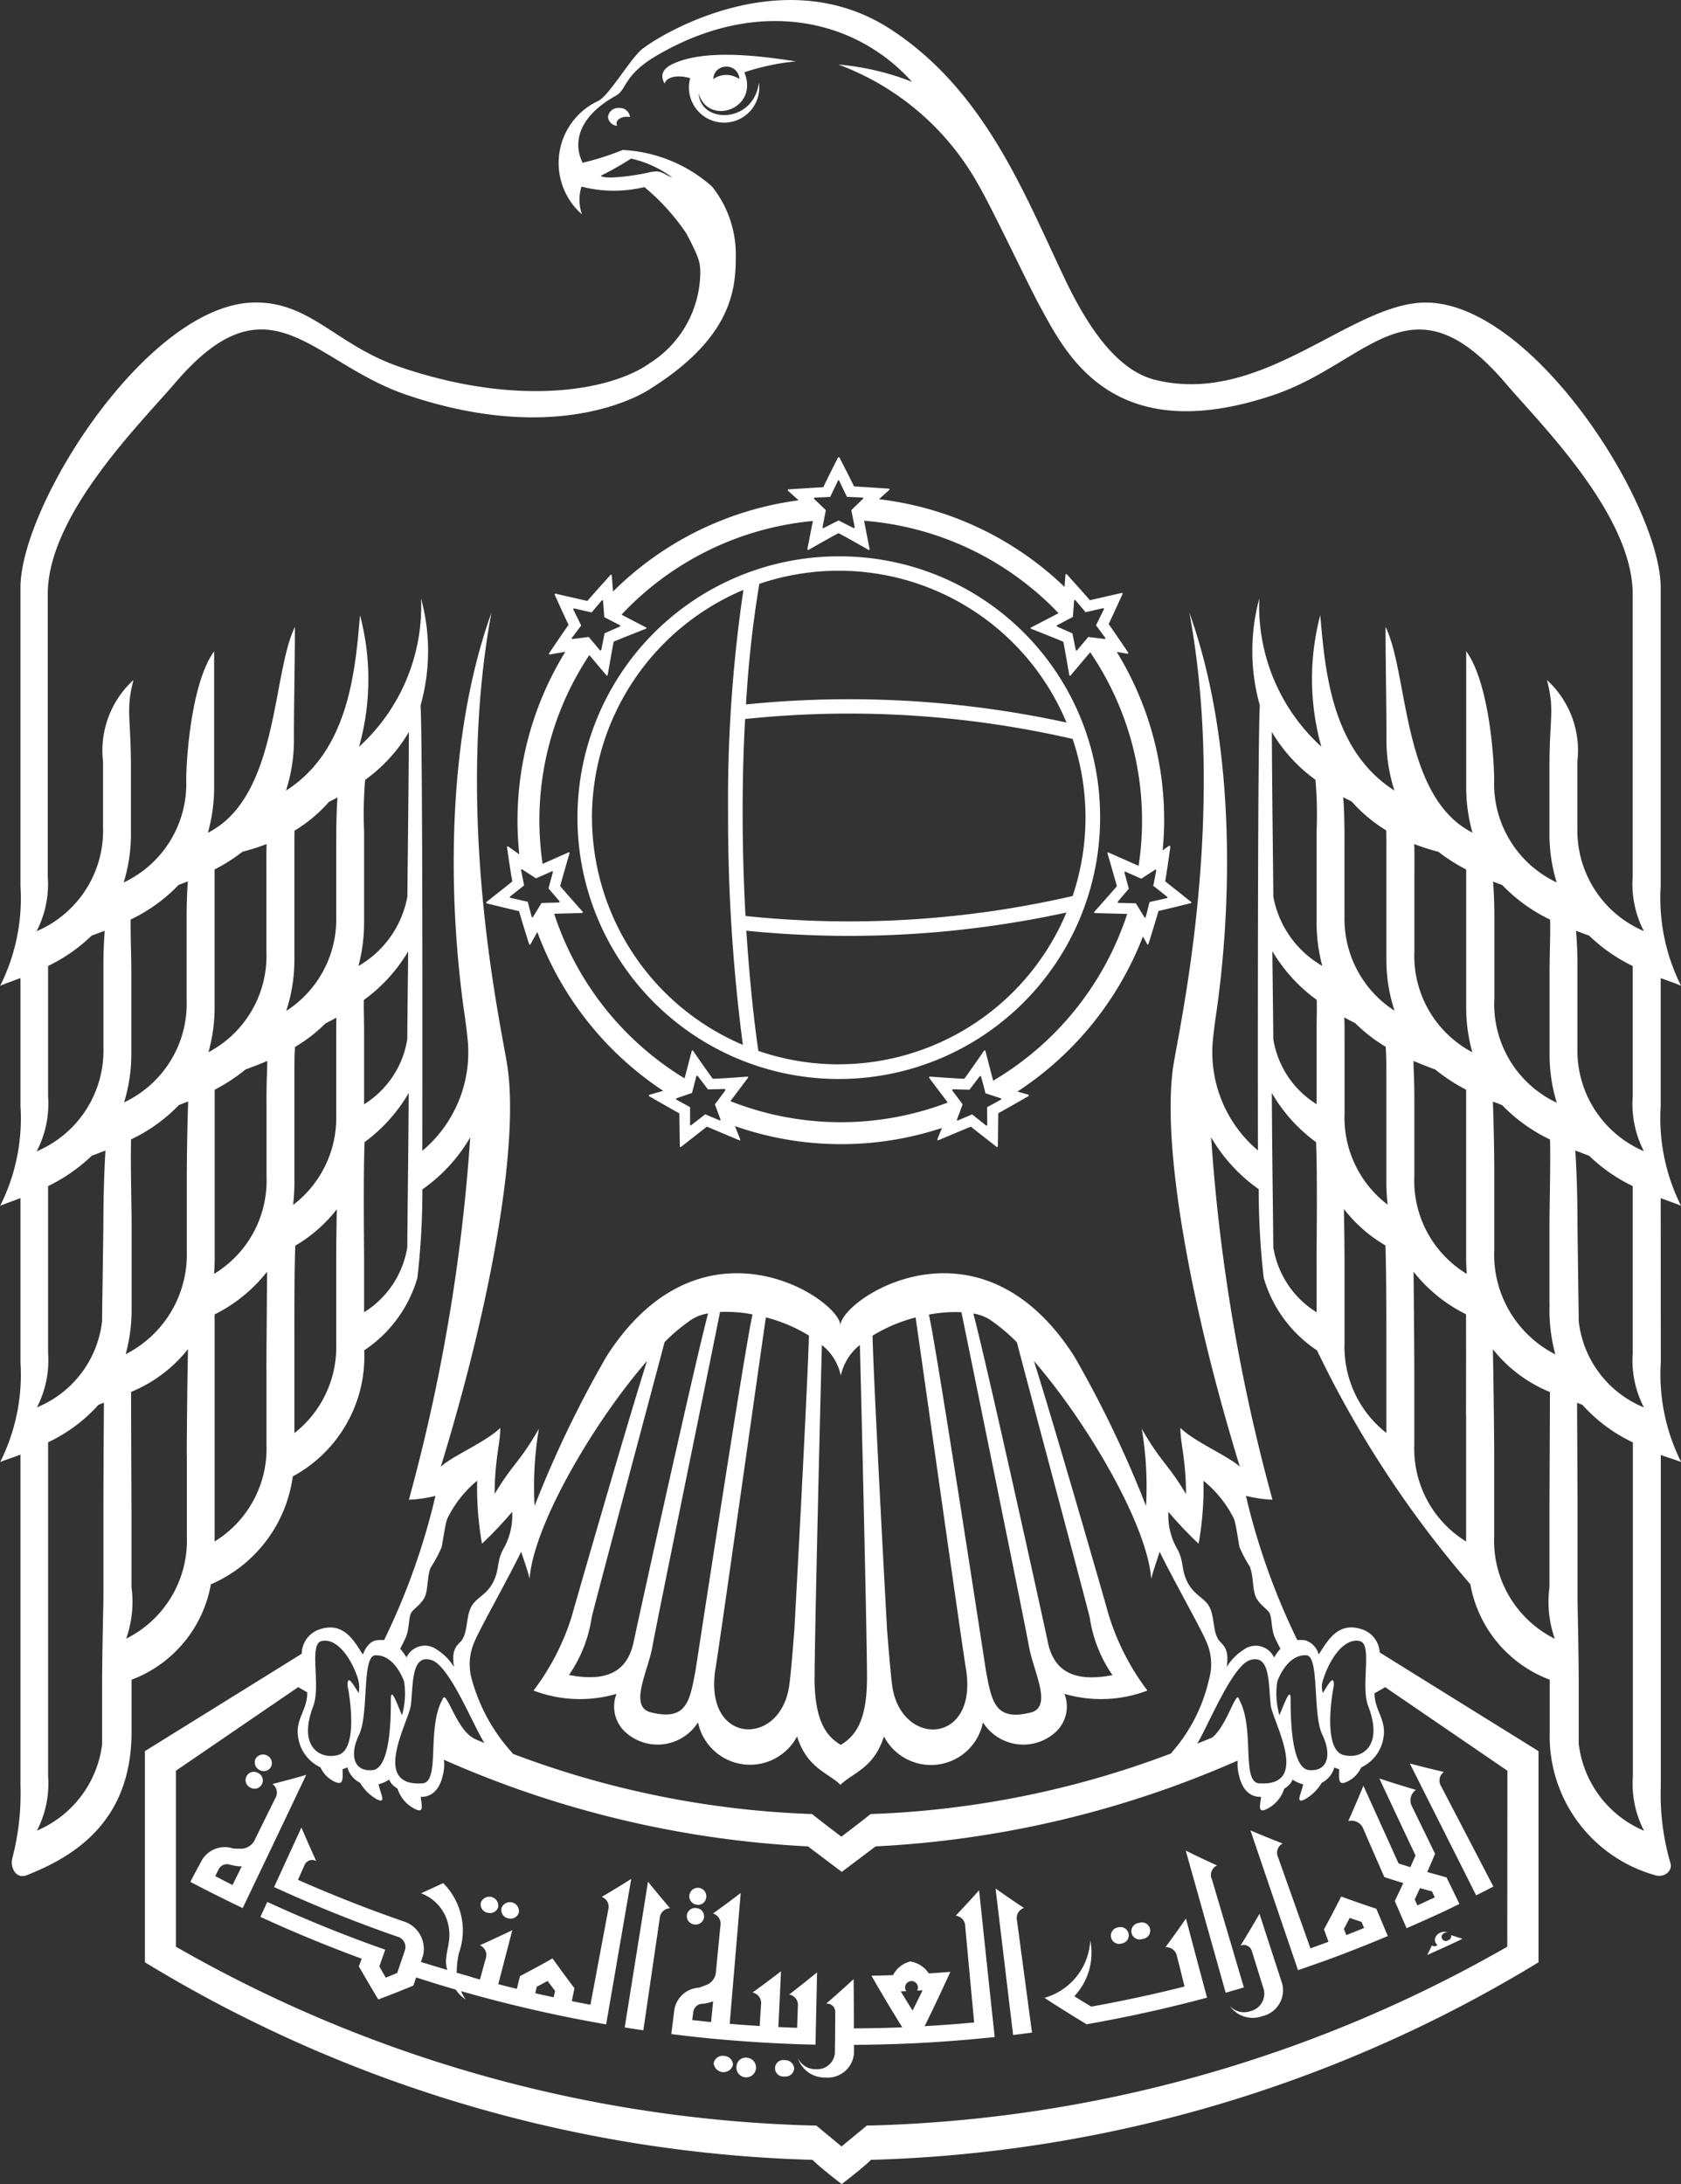 <svg xmlns="http://www.w3.org/2000/svg" width="63.251" height="82.182" viewBox="0 0 63.251 82.182"><rect x="0" y="0" width="63.251" height="82.182" fill="#333333" stroke="none"/><g transform="translate(-28.396 0)"><g transform="translate(28.396 0)"><g transform="translate(0)"><path d="M286.328,659.866c-.119-.01-.237-.022-.355-.037s-.238-.023-.356-.036c.014-.109.028-.217.044-.324a.346.346,0,0,1,.326-.288.384.384,0,0,0,.054-.007,1.341,1.341,0,0,0,.362-.089c-.023.26-.05.521-.076.781m3.929.85q.029-1.36.059-2.719c-.344.282-.693.558-1.049.833a.4.4,0,0,1,.326.447q-.014.4-.028.806c-.237-.008-.471-.018-.706-.029.035-.7.068-1.4.1-2.1-.352.273-.709.541-1.073.8a.41.41,0,0,1,.322.456q-.028.4-.051.805-.566-.035-1.129-.082c.139-1.642.276-3.275.415-4.924q-.512.393-1.043.773a.4.4,0,0,1,.279.463q-.087.886-.173,1.773a.562.562,0,0,1-.4.468c-.11.05-.2.065-.21.086a.994.994,0,0,0-.948.814l-.117.932q.421.054.842.1c.075.009.152.017.229.025.4.043.794.079,1.193.111q1.576.129,3.155.163m-7.171-.647c.234.038.466.072.7.106q.308-2.107.616-4.208a.4.4,0,0,1,.388-.383q-.423-.5-.829-1c-.291,1.829-.584,3.653-.876,5.484m-2.674-1.134c-.115-.024-.232-.052-.349-.076s-.229-.051-.342-.078c.018-.08.037-.16.055-.241.136-.073.273-.146.407-.221q.141.188.283.374c-.018.081-.035.162-.054.242m1.81-3.779a.4.4,0,0,1,.244.487q-.335,1.785-.67,3.572c-.233-.044-.465-.088-.7-.135.033-.162.064-.323.1-.485-.282-.372-.557-.746-.825-1.123-.4.226-.812.449-1.226.666q-.059.24-.117.479c-.232-.056-.465-.115-.7-.176q.265-1.017.528-2.032-.6.29-1.22.568a.4.4,0,0,1,.217.511q-.108.388-.213.778l-.3-.084,0-.006-.575-.165a3.363,3.363,0,0,1,.081-.734,2.525,2.525,0,0,0-.59-2.639q-.413.194-.834.383a1.63,1.63,0,0,1,1.049,1.322c.1.6-.231,1.053-.059,1.564-.331-.1-.661-.2-.991-.3V657.6c.026-.079.051-.158.077-.237a1.085,1.085,0,0,0-.758-1.293c-.042-.014-.085-.029-.127-.045q-1.932-.675-3.82-1.51c.084-.191.168-.379.252-.568a.308.308,0,0,1,.434-.137q-.288-.63-.557-1.264l-1.029,2.241q2.286,1.05,4.645,1.868a.4.4,0,0,1,.285.485l-.079.236c-.073.214-.145.427-.218.642-.142.062-.286.12-.431.177-.081-.142-.162-.282-.241-.423.074-.209.148-.42.221-.629l-.5-.178-.172-.063q-1.906-.7-3.766-1.556c-.087.187-.173.375-.259.563q1.881.865,3.811,1.573c-.035.1-.07.193-.106.288.237.418.48.832.731,1.246q.669-.253,1.322-.522c.033-.1.065-.2.1-.307.5.161.993.315,1.492.458a1.324,1.324,0,0,0,.371.371,1.951,1.951,0,0,1-.17-.313q.623.178,1.248.341.874.226,1.751.422t1.754.36c.025,0,.05.011.076.013.207.039.414.077.622.115h.007c.318-1.827.628-3.649.945-5.474-.364.231-.734.455-1.109.677m6.894,6.144a.311.311,0,1,0-.026.613.331.331,0,0,0,.372-.293.336.336,0,0,0-.346-.32M286.9,586.292a.477.477,0,0,1,.49.468.848.848,0,0,0-.981,0,.478.478,0,0,1,.491-.468m1.227.605c-.207,1.55-2.2,1.55-2.267.4.355,1.249,2.288.593,1.718-.793a8.579,8.579,0,0,1,1.943-.41c-1.59-.248-3.459-.443-4.619.088-.567.257-.406.6-.323.747.093-.3.6-.321.961-.2a1.323,1.323,0,1,0,2.587.163m-19.806,67.817-.328-.164c-.107-.058-.215-.115-.324-.172l.143-.28a.354.354,0,0,1,.421-.145.369.369,0,0,0,.054.012,1.449,1.449,0,0,0,.38.047c-.115.234-.231.466-.346.7m1.506-3.795a.4.4,0,0,1,.1.536l-.789,1.6a.575.575,0,0,1-.544.295c-.123.007-.222-.015-.231,0a1,1,0,0,0-1.189.42c-.146.277-.3.55-.439.83q.487.256.977.5c.329.165.659.328.991.486q1.2-2.509,2.39-5.013-.629.182-1.27.343m17.855,10.3a.344.344,0,0,0-.388.278.37.37,0,1,0,.388-.278m-.86-.068a.343.343,0,0,0-.393.273.37.37,0,0,0,.726.063.343.343,0,0,0-.333-.336m-8.126-5.178a.321.321,0,0,0,.4-.213.338.338,0,0,0-.651-.172.32.32,0,0,0,.249.385m-.78-.214a.32.32,0,0,0,.405-.2.339.339,0,0,0-.649-.184.32.32,0,0,0,.244.388m7.792.44a.31.31,0,1,0,.073-.615.31.31,0,1,0-.073.615m16.862.545a.311.311,0,1,0-.137-.6.311.311,0,1,0,.137.6m-33.227-6.356a.313.313,0,0,0,.433-.121.321.321,0,0,0-.15-.424.325.325,0,0,0-.432.121.317.317,0,0,0,.149.424m16.454,5.07a.309.309,0,0,0,.353-.269.32.32,0,1,0-.353.269m15.981,1.461a.312.312,0,1,0-.131-.608.312.312,0,1,0,.131.608m-32.78-5.869a.311.311,0,1,0,.287-.551.311.311,0,1,0-.287.551m18.63-32.8c-.064-1.161-.108-2.476-.108-3.906,0-1.3.037-2.47.093-3.5a37.6,37.6,0,0,1,12.324.749,9.261,9.261,0,0,1,0,5.911,37.5,37.5,0,0,1-12.311.751m3.509,5.582a9.244,9.244,0,0,1-3.022-.506c-.076-.5-.3-2.137-.453-4.522a38.457,38.457,0,0,0,12.044-.685,9.3,9.3,0,0,1-8.569,5.712m-9.285-9.286a9.312,9.312,0,0,1,5.7-8.565,54.108,54.108,0,0,0-.578,8.362,65.791,65.791,0,0,0,.557,8.758,9.315,9.315,0,0,1-5.677-8.556m6.292-8.789A9.284,9.284,0,0,1,299.7,610.97a38.562,38.562,0,0,0-12.059-.681,42.128,42.128,0,0,1,.5-4.529m2.992-1.043a9.833,9.833,0,1,0,9.832,9.832,9.8,9.8,0,0,0-9.832-9.832m22.929,52.072a.156.156,0,1,1-.13-.278.188.188,0,0,1,.107-.021c-.335-.108-.638.257-.379.482-.089.056-.157.058-.207.008-.06.121-.12.243-.179.364.445-.2.888-.4,1.329-.61-.143-.045-.286-.091-.428-.138a.17.17,0,0,1-.113.193m4.861-41.9v-1.1c0-.55,0-1.09,0-1.347a3.6,3.6,0,0,0-1.146-3.073c.3,1.157.095,1.359.095,3.309v2.429a6.172,6.172,0,0,0,.272,1.879,4.105,4.105,0,0,1-2.352-3.859c0-.707-.173-3.627-1.052-4.841v5.061a6.239,6.239,0,0,0,.236,1.767c-2.668-1.354-2.4-5.957-3.271-7.745,0,1.546.034,2.631.034,4.176a6.218,6.218,0,0,0,.3,1.984c-2.337-1.493-2.606-4.414-2.79-6.6a9.412,9.412,0,0,0,.04,4.949,7.148,7.148,0,0,1-2.334-5.579,7.57,7.57,0,0,0,.018,4.021c-.087,1.717-.073,15.271-.07,16.751a4.837,4.837,0,0,1-1.7-4.09c.031-.331.069-.645.114-.944.625-4.231.755-10.326-.993-15.2,1.409,7.616-.349,15.446-.6,17.023-.441,2.814.515,8.645,2.5,15.115-.385-.384-1.71-.937-2.24-1.466,0,.582.213,1.213.213,2.489-.68-1.142-.942-1.188-1.665-2.455a13.12,13.12,0,0,1,.161,2.906,41.429,41.429,0,0,0-2.7-5.63c-3.6-5.629-8.8-2.138-8.8-1.158,0-.98-5.2-4.471-8.8,1.158a41.538,41.538,0,0,0-2.708,5.63,13.125,13.125,0,0,1,.163-2.906c-.724,1.266-.984,1.312-1.665,2.455,0-1.276.213-1.907.213-2.489-.532.53-1.856,1.082-2.24,1.466,1.988-6.47,2.944-12.3,2.5-15.115-.249-1.577-2.007-9.407-.594-17.023-1.748,4.875-1.62,10.97-1,15.2.045.3.08.617.113.947a4.834,4.834,0,0,1-1.713,4.1c0-1.478.022-15.022-.066-16.76a7.528,7.528,0,0,0,.018-4.021,7.15,7.15,0,0,1-2.333,5.579,9.393,9.393,0,0,0,.036-4.949c-.183,2.185-.449,5.107-2.786,6.6a6.2,6.2,0,0,0,.3-1.984c0-1.544.036-2.63.036-4.176-.871,1.788-.605,6.391-3.273,7.745a6.3,6.3,0,0,0,.234-1.767v-5.061c-.878,1.214-1.05,4.134-1.05,4.841a4.1,4.1,0,0,1-2.353,3.857,6.168,6.168,0,0,0,.273-1.876V612.68c0-1.949-.2-2.152.094-3.309a3.6,3.6,0,0,0-1.144,3.073c0,.257,0,.8,0,1.347h0v1.1a4.115,4.115,0,0,1-2.5,3.931,3.86,3.86,0,0,0,.42-2.048V606.14c0-2.986,3.487-6.42,4.779-7.932,3.573-4.188,5.128-.784,8.729.435,5.983,2.029,9.174-.236,9.174-.236,3.2-2.01,3.207-3.909,3.207-5.092a4.089,4.089,0,0,0-.895-2.513A5.465,5.465,0,0,0,283,589.427a10,10,0,0,1-1.507.48c-.337-.669-.252-1.687,1.254-2.524.423-.234.266-.768,1.554-1.52,3.759-2.193,7.437-1.4,9.584,1a9.837,9.837,0,0,0-2.77-.651,10.006,10.006,0,0,1,5.3,4.579c.562.982,1.832,3.689,2.281,4.508.959,1.747,2.693,5.406,8.8,3.346,3.6-1.215,5.155-4.624,8.73-.435,1.29,1.512,4.778,4.946,4.778,7.932v10.628a3.85,3.85,0,0,0,.421,2.048,4.116,4.116,0,0,1-2.5-3.931m0,8.294v-3.037c0-.5-.018-.942-.052-1.338.177.067.342.126.493.182a6.252,6.252,0,0,0,1.639,1.143v4.917a3.851,3.851,0,0,0,.421,2.051,4.116,4.116,0,0,1-2.5-3.919m.047,10.312c0-.357-.047-3.309-.047-3.883,0-.635-.027-1.721-.081-2.536.188.071.362.139.522.2a6.3,6.3,0,0,0,1.639,1.14v6.28a3.834,3.834,0,0,0,.421,2.047,3.987,3.987,0,0,1-2.454-3.246m0,15.931V647.07h0c-.005-1.481-.044-2.77-.044-3.211v-3.5c0-.3-.008-1.828-.018-3.794.069.029.136.053.2.076a5.989,5.989,0,0,0,1.9,1.415v12.563a3.838,3.838,0,0,0,.421,2.05,4.065,4.065,0,0,1-2.454-3.243M315.8,621.409v-3.071c0-.541-.019-1-.049-1.384.119.046.239.091.347.132a6.148,6.148,0,0,0,1.8,1.3c.012.644-.022,1.32-.022,2v3.01a6.167,6.167,0,0,0,.272,1.88,4.1,4.1,0,0,1-2.352-3.859m0,9.467V627.8c0-.547-.019-1.695-.052-2.568.121.046.241.091.35.136a6.238,6.238,0,0,0,1.8,1.292c.023,1.026-.021,2.436-.021,3.182v2.909c0,.075,0,.142.006.212l-.006,0v.068a6.36,6.36,0,0,0,.22,1.713,4.215,4.215,0,0,1-2.3-3.867m0,10.745v-3.071c0-.535-.019-2.5-.049-4a5.291,5.291,0,0,0,2.147,1.611c-.009,2.267-.018,4.086-.018,4.428V643.5a4.194,4.194,0,0,0,.2,1.945,4.127,4.127,0,0,1-2.282-3.826m-3-22.015v-2.783c0-.573.007-.958-.008-1.277a8.674,8.674,0,0,0,.91.29,6.885,6.885,0,0,0,1.046.667c0,.1,0,.2,0,.3v4.824a6.3,6.3,0,0,0,.23,1.751,4.1,4.1,0,0,1-2.18-3.772m0,8.453V625.28c0-1.061-.029-1.056-.031-1.576.3.127.571.232.818.323a6.8,6.8,0,0,0,1.161.759c0,.627,0,1.332,0,1.486v4.823c0,.218.009.421.023.62a4.1,4.1,0,0,1-1.973-3.654m1.949,8.958v4.766a4.1,4.1,0,0,1-1.949-3.637v-2.785c0-.812-.018-2.637-.028-3.728a5.774,5.774,0,0,0,1.974,1.6c.005,1.3,0,3.582,0,3.781m-4.573-18.795v-2.8c0-.719-.013-1.248-.05-1.644.1.055.209.109.319.163a5.652,5.652,0,0,0,1.3,1.088c.008.234.007.464.007.678v4.117a6.176,6.176,0,0,0,.306,1.989,4.1,4.1,0,0,1-1.879-3.595m0,7.484v-2.8c0-.313,0-.59-.01-.835.132.074.27.144.408.212a5.888,5.888,0,0,0,1.149.891c.027.335.025.68.025.991v4.116a7.144,7.144,0,0,0,.05.836,4.111,4.111,0,0,1-1.623-3.412m1.573,8.544V637.7a4.113,4.113,0,0,1-1.573-3.374v-2.8c0-.521-.006-1.495-.024-2.252a5.435,5.435,0,0,0,1.563,1.371c.039,1.183.034,3.25.034,3.6m-4.253-16.739c0-.639-.049-3.994-.055-6.182a5.937,5.937,0,0,0,1.641,1.8,15.152,15.152,0,0,1,.042,1.931v3.387a6.334,6.334,0,0,0,.215,1.685,3.788,3.788,0,0,1-1.844-2.618m-.036,2.062a6.1,6.1,0,0,0,1.673,1.836c.005.4-.008.808-.008,1.133v2.789a3.534,3.534,0,0,1-1.629-2.452c0-.388-.019-1.783-.036-3.306m1.665,11.589v2a3.536,3.536,0,0,1-1.629-2.451c0-.6-.047-3.626-.055-5.8a6.044,6.044,0,0,0,1.665,1.851c.054,1.274.018,3.924.018,4.405m-2.5,11.614c.125.284.091.85.222,1.11s.419.443.5.573c.108.177.068.624.208.936.069.145.139.292.211.422a2.266,2.266,0,0,0-.239.329.76.76,0,0,0-1.151-.287,1.934,1.934,0,0,0-.632.648c.077-.553-.025-.73-.238-.942-.315-.316-.189-.98-.446-1.381-.2-.308-.565-.408-.8-.887s-.119-.729-.357-1.2a2.521,2.521,0,0,1-.352-1.431,14.605,14.605,0,0,0,1.136,1.2,12.078,12.078,0,0,0,.184-2.37A4.33,4.33,0,0,1,306,640.928c.091.245.177.96.215,1.08a5.114,5.114,0,0,0,.413.769m2.1,3.289c.5.039.225,2.216.594,2.978s.214,1.408-.5,1.341-.686-2.276-.689-2.663c0-.547-.277.29-.426.6-.032-.135-.064-.283-.086-.439a2.834,2.834,0,0,1,.014-.843c.2-.518.582-1.009,1.091-.973m.642.888c.2-.657.744-1.567,1.369-1.422.49.109.02,1.68.317,2.45.578,1.5-.234,2.01-.931,1.835-.779-.2-.434-2.294-.365-2.6.02-.495-.238-.008-.414.268a.8.8,0,0,1,.023-.533m2.323.312,4.6,3.145-.005,6.621a50.808,50.808,0,0,1-23.957,6.728l-.138,0s-.644.531-.953.789v0l0,0-.952-.789-.138,0a50.8,50.8,0,0,1-23.957-6.728l0-6.621,4.6-3.145.339.192c.018.66-.447,1-.342,1.676a1.486,1.486,0,0,0,.844,1.151,1.075,1.075,0,0,0,.586.562c.28.1.248-.136.243-.495a1.1,1.1,0,0,0,.182-.067.92.92,0,0,0,.476.578,1.7,1.7,0,0,0,.646.629c.36.168.117-.221.052-.572a1.29,1.29,0,0,0,.4-.177.609.609,0,0,0,.213.273c.032.024.067.048.1.071a1.288,1.288,0,0,0,.737.8c.263.085.162-.211.135-.492.362.006.684-.2.826-.788a1.6,1.6,0,0,0,.047-.609,38.6,38.6,0,0,0,13.7,3.26c.162.125,1.271.959,1.271.959s1.107-.834,1.272-.959a38.541,38.541,0,0,0,13.624-3.229,1.7,1.7,0,0,0,.055.578c.143.593.462.794.824.788-.025.281-.125.577.136.492a1.278,1.278,0,0,0,.737-.8,1.158,1.158,0,0,0,.1-.069.632.632,0,0,0,.212-.273,1.264,1.264,0,0,0,.4.177c-.067.351-.31.739.052.572a1.706,1.706,0,0,0,.645-.629.915.915,0,0,0,.476-.578,1,1,0,0,0,.182.067c-.005.358-.041.6.24.495a1.083,1.083,0,0,0,.588-.562,1.487,1.487,0,0,0,.843-1.151c.1-.664-.342-1-.341-1.64.135-.074.27-.151.4-.228m-40.333.716c.295-.77-.177-2.341.313-2.45.626-.145,1.172.765,1.371,1.425a1.15,1.15,0,0,1,.026.53c-.178-.276-.436-.763-.418-.268.07.3.418,2.4-.367,2.6-.694.176-1.5-.333-.926-1.835m2.326-1.916c.507-.037.893.454,1.09.973a2.832,2.832,0,0,1,.014.843c-.023.155-.051.3-.085.439-.147-.308-.425-1.146-.425-.6,0,.387.037,2.6-.691,2.663-.711.067-.871-.572-.5-1.341s.095-2.939.6-2.978m2.531,1.669c-.6,1.081-.068,3.1-.752,3.148-1.962.128-.506-2.334-.433-2.947.092-.784.009-1.93.773-1.692.686.21,1.558,2.436,1.983,3.1a.156.156,0,0,0,.021.023c-.156-.063-.31-.128-.464-.193.044.015.079.028.1.032-.7-.275-1.1-1.969-1.225-1.471m30.391-1.491c.767-.238.685.909.773,1.692.071.613,1.531,3.075-.433,2.947-.683-.044-.151-2.068-.752-3.148-.1-.448-.434.941-1.01,1.422-.187.079-.379.155-.568.232.451-.765,1.327-2.943,1.99-3.145m-10.7.29c.489,2.857-2.323,3.014-2.746.814-.051-.279-.127-1.126-.216-2.25-.211-3.834-.526-9.911-.545-11.06a5.913,5.913,0,0,1,1.62-.685c.312,2.162,1.757,12.414,1.887,13.18m.285-13.328a1.619,1.619,0,0,1,.738.311,6.95,6.95,0,0,1,.9.771c.5,1.919,2.558,9.595,2.743,10.364a5.1,5.1,0,0,0,.854,2.16c-1.241.234-2.118,0-2.407-1.128-.376-1.766-2.317-10.537-2.827-12.476m2.092,12.522c.162.942.915,2.285.054,2.492-1.336.327-1.455-.416-1.671-1.564-.006-.032-1.882-12.307-2.149-13.411a5.272,5.272,0,0,1,1.225-.091c.276,1.352,2.41,11.811,2.54,12.575m-8.065,1.167c0-1.489.229-10.976.275-12.507a1.993,1.993,0,0,1,.711,1.151,2.011,2.011,0,0,1,.717-1.151c.043,1.528.269,11.018.269,12.507,0,1.62-.426,2.2-.987,2.538-.559-.333-.987-.918-.987-2.538M281.1,644.55a9.084,9.084,0,0,1-1.454,2.843,4.9,4.9,0,0,0,3.123.124,1.305,1.305,0,0,0,.3,1.409,1.8,1.8,0,0,0,2.766-.336,2,2,0,0,0,3.727.529c.383,1.211,1.175,1.364,1.633,1.821.458-.457,1.253-.61,1.636-1.821a1.994,1.994,0,0,0,3.725-.529,1.8,1.8,0,0,0,2.767.336,1.311,1.311,0,0,0,.3-1.409,4.9,4.9,0,0,0,3.122-.124,9.148,9.148,0,0,1-1.456-2.843c-.444-1.569-2.08-7.233-2.814-9.556,1.989,2.287,4.267,6.164,4.413,8.2.064-.289.2-.641.317-1.024.46.954,1.564,2.908,1.75,3.367a2.067,2.067,0,0,1,.106,1.438,6.207,6.207,0,0,1-1.424,2.772l.005.01a35.273,35.273,0,0,1-11.313,2.283c-.319.26-1.1.851-1.1.851s-.783-.591-1.1-.851a35.174,35.174,0,0,1-11.273-2.271s.006-.007.007-.012a6.77,6.77,0,0,1-1.539-2.783,2.076,2.076,0,0,1,.11-1.438c.186-.459,1.29-2.416,1.747-3.367.123.383.256.735.316,1.024.149-2.038,2.429-5.915,4.418-8.2-.735,2.322-2.369,7.987-2.817,9.556m2.288,1.131c-.29,1.13-1.167,1.362-2.407,1.128a5.108,5.108,0,0,0,.854-2.16c.183-.769,2.237-8.445,2.744-10.365a6.851,6.851,0,0,1,.9-.769,1.623,1.623,0,0,1,.737-.311c-.512,1.939-2.449,10.71-2.826,12.476m5-12.328a5.961,5.961,0,0,1,1.62.685c-.023,1.151-.335,7.222-.547,11.057-.086,1.127-.162,1.972-.217,2.253-.421,2.2-3.231,2.042-2.745-.814.131-.766,1.577-11.018,1.889-13.18m-2.649,13.3c-.215,1.148-.334,1.892-1.669,1.564-.863-.207-.109-1.55.053-2.492.14-.818,2.237-11.028,2.541-12.575a5.248,5.248,0,0,1,1.223.091c-.266,1.1-2.141,13.381-2.148,13.411m-10.9-1.257c.141-.312.1-.759.21-.936.081-.131.371-.314.5-.573s.1-.826.223-1.11a5.271,5.271,0,0,0,.413-.769c.037-.12.124-.834.217-1.08a4.278,4.278,0,0,1,1.124-1.429,12,12,0,0,0,.181,2.37,14.323,14.323,0,0,0,1.136-1.2,2.541,2.541,0,0,1-.35,1.431c-.24.472-.124.726-.358,1.2s-.6.579-.8.887c-.258.4-.131,1.065-.446,1.381-.214.213-.316.389-.237.942a1.943,1.943,0,0,0-.633-.648.76.76,0,0,0-1.151.286,2.3,2.3,0,0,0-.241-.327c.073-.13.146-.277.212-.422m.061-27.884a3.8,3.8,0,0,1-1.841,2.618,6.442,6.442,0,0,0,.212-1.685v-3.387a15.134,15.134,0,0,1,.04-1.931,5.952,5.952,0,0,0,1.645-1.8c-.008,2.188-.055,5.543-.055,6.182m-1.639,3.9a6.12,6.12,0,0,0,1.667-1.826c-.016,1.52-.033,2.91-.033,3.3a3.536,3.536,0,0,1-1.625,2.45v-2.787c0-.325-.014-.729-.009-1.135m1.634,9.3a3.531,3.531,0,0,1-1.625,2.446v-1.991c0-.481-.033-3.137.018-4.409a6.09,6.09,0,0,0,1.66-1.848c-.01,2.175-.053,5.2-.053,5.8m-2.675-15.281v2.8a4.1,4.1,0,0,1-1.881,3.594,6.142,6.142,0,0,0,.308-1.988v-4.117c0-.214,0-.447.005-.678a5.626,5.626,0,0,0,1.3-1.088c.111-.054.215-.108.318-.163-.033.4-.047.925-.047,1.644M270.6,629.12a7.525,7.525,0,0,0,.049-.836v-4.116c0-.31,0-.656.023-.991a5.8,5.8,0,0,0,1.151-.891c.139-.068.275-.138.405-.212-.005.245-.007.522-.007.835v2.8a4.116,4.116,0,0,1-1.621,3.412m1.621,2.412v2.8a4.111,4.111,0,0,1-1.573,3.374v-3.453c0-.35-.008-2.417.033-3.6a5.47,5.47,0,0,0,1.564-1.371c-.018.757-.024,1.731-.024,2.252M269.6,625.28v2.781a4.1,4.1,0,0,1-1.974,3.654c.014-.2.023-.4.023-.62v-4.823c0-.153,0-.859,0-1.486a6.677,6.677,0,0,0,1.16-.761c.244-.09.523-.194.817-.322,0,.52-.028.515-.028,1.576m0,10.082v2.785a4.1,4.1,0,0,1-1.951,3.637v-4.766c0-.2,0-2.483,0-3.777a5.778,5.778,0,0,0,1.974-1.607c-.008,1.091-.025,2.916-.025,3.728m-2.182-11.983a6.266,6.266,0,0,0,.231-1.751V616.5a6.738,6.738,0,0,0,1.048-.667,8.613,8.613,0,0,0,.91-.29c-.013.319-.007.7-.007,1.277v2.783a4.1,4.1,0,0,1-2.182,3.772M266.6,627.8v3.073a4.207,4.207,0,0,1-2.3,3.864,6.324,6.324,0,0,0,.223-1.71v-.068l0,0c0-.069,0-.137,0-.212v-2.909c0-.746-.043-2.155-.021-3.182a6.187,6.187,0,0,0,1.8-1.292c.111-.044.227-.09.349-.136-.03.873-.049,2.021-.049,2.568m0,10.748v3.071a4.125,4.125,0,0,1-2.284,3.826,4.156,4.156,0,0,0,.2-1.945v-2.911c0-.342-.011-2.161-.015-4.428a5.3,5.3,0,0,0,2.141-1.611c-.03,1.5-.046,3.464-.046,4m-2.105-20.167a6.142,6.142,0,0,0,1.8-1.3c.111-.04.227-.086.346-.132-.028.385-.046.842-.046,1.384v3.071a4.1,4.1,0,0,1-2.353,3.859,6.189,6.189,0,0,0,.273-1.88v-3.01c0-.676-.035-1.352-.025-2m-3.528,8.715a3.862,3.862,0,0,0,.42-2.051V620.13a6.3,6.3,0,0,0,1.641-1.143c.15-.057.314-.116.49-.182-.031.4-.049.835-.049,1.338v3.026a4.118,4.118,0,0,1-2.5,3.931m2.5,2.51c0,.574-.05,3.526-.05,3.883a3.989,3.989,0,0,1-2.452,3.246,3.844,3.844,0,0,0,.42-2.047v-6.28a6.358,6.358,0,0,0,1.641-1.14c.158-.059.331-.126.519-.2-.052.814-.078,1.9-.078,2.536m0,10.747v3.5c0,.441-.042,1.73-.049,3.211h0v2.353a4.066,4.066,0,0,1-2.452,3.243,3.849,3.849,0,0,0,.42-2.05V638.053a6.048,6.048,0,0,0,1.9-1.415c.062-.023.128-.048.2-.076-.013,1.966-.018,3.5-.018,3.794m20.614-50.1,0-.006c-.272.082-1.72.33-1.9.147a11.462,11.462,0,0,0,1.139-.646,4.034,4.034,0,0,1,1.556.718c-.383-.156-.422-.286-.788-.214m37.974,38.61c.3.113.561.2.766.288a7.331,7.331,0,0,1-.766-3.746v-4.822c.3.112.561.2.766.289a7.344,7.344,0,0,1-.766-3.749V605.9c0-3.105-4.747-10.63-8.763-10.731-2.85-.069-6.195,3.937-10.287,2.9-1.313-.341-2.361-1.751-3.226-3.493-1.526-3.115-2.993-7.283-6.706-9.695-4.11-2.667-8.844.313-9.386.786-.464.428-1.205,1.706-1.6,1.91a2.574,2.574,0,0,0-.62,4.276,1.65,1.65,0,0,1-.019-1.048,4.875,4.875,0,0,0,2.366.018,8.211,8.211,0,0,1,1.581,1.747c.519.981.522,1.13.522,1.516a4.074,4.074,0,0,1-1.885,3.353c-1.493,1.066-5.016,1.661-9.428.148-2.388-.817-3.368-2.472-5.5-2.42-4.016.1-8.766,7.626-8.766,10.731v11.226a7.318,7.318,0,0,1-.763,3.749c.208-.084.469-.177.763-.289v4.822a7.3,7.3,0,0,1-.763,3.746c.208-.084.469-.175.763-.288v6.181a7.324,7.324,0,0,1-.763,3.75c.208-.084.469-.167.763-.279v12.46a9.55,9.55,0,0,1-.3,2.7c-.111.374.14.823.532.667,1.609-.639,3.948-1.894,3.948-5.389v-1.968a4.718,4.718,0,0,0,2.984-3.59,5.176,5.176,0,0,0,3.082-4.06,5.134,5.134,0,0,0,2.689-4.745,4.915,4.915,0,0,0,2-2.724,28.76,28.76,0,0,0,.188-3.331,6.186,6.186,0,0,0,1.8-1.957,68.987,68.987,0,0,1-2.308,13.634,4.764,4.764,0,0,0,1-.146,25.738,25.738,0,0,1-1.932,5.427,1.5,1.5,0,0,0-.3.01c-.229.041-.394.258-.5.534-.312-.476-.7-1.249-1.615-.952a.982.982,0,0,0-.685.921c-.759.476-5.9,3.665-5.9,3.665v7.946a50.967,50.967,0,0,0,25.118,7.433c.3.3,1.1.912,1.1.912s.808-.614,1.1-.912a50.983,50.983,0,0,0,25.119-7.433v-7.946s-5.577-3.461-5.976-3.714a.971.971,0,0,0-.68-.873c-.912-.3-1.3.475-1.615.952a.763.763,0,0,0-.506-.534,1.479,1.479,0,0,0-.3-.01,25.794,25.794,0,0,1-1.933-5.427,4.81,4.81,0,0,0,1,.146,68.8,68.8,0,0,1-2.308-13.634,6.2,6.2,0,0,0,1.789,1.95,29.941,29.941,0,0,0,.188,3.338,4.929,4.929,0,0,0,2.006,2.728,39.708,39.708,0,0,0,5.77,8.8,4.719,4.719,0,0,0,2.986,3.59v1.968a5.434,5.434,0,0,0,3.893,5.367c.411.166.75-.148.645-.448a9.251,9.251,0,0,1-.358-2.9V638.528c.3.113.561.183.766.268a7.351,7.351,0,0,1-.766-3.75Zm-11.5,27.6-.329.129c-.032-.078-.06-.154-.091-.232.074-.137.146-.276.218-.414l.447.151c.032.076.063.152.093.229-.113.044-.225.089-.337.136m-.521-1.323q-.316.624-.651,1.241c.059.155.115.309.172.464-.226.082-.452.166-.68.246q-.609-1.711-1.217-3.423a.4.4,0,0,1,.169-.521q-.613-.239-1.209-.493.793,2.335,1.589,4.671c.066.194.135.392.2.588.173-.059.344-.118.515-.179l.163-.056q.853-.3,1.7-.64c.335-.132.671-.27,1-.409-.142-.342-.287-.686-.431-1.027-.445-.147-.887-.3-1.325-.461m5.081-.043c.217-.109.434-.219.648-.331q-.981-1.887-1.964-3.771a.405.405,0,0,1,.1-.542q-.645-.148-1.279-.317,1.107,2.2,2.217,4.407c.093.186.187.371.278.555M303.49,617.527a.032.032,0,0,1,.011.029.031.031,0,0,1-.023.022l-.653.146-.144.569a.037.037,0,0,1-.024.019h0a.023.023,0,0,1-.023-.014l-.324-.525-.653-.017a.034.034,0,0,1-.025-.018.027.027,0,0,1,0-.031l.413-.483-.164-.611a.028.028,0,0,1,.009-.029.026.026,0,0,1,.032,0l.593.263.516-.336a.035.035,0,0,1,.018-.005.038.038,0,0,1,.017.005v0a.032.032,0,0,1,.012.028l-.113.573Zm-6.55,6.92-.29-1.118a.036.036,0,0,0-.027-.021.025.025,0,0,0-.027.012s-.57.828-.742,1.055c-.287-.009-1.292-.082-1.295-.082s-.02.006-.027.017,0,.017,0,.029l.7.929a11.3,11.3,0,0,1-8.178-.051l.66-.879a.027.027,0,0,0,0-.031c-.008-.008-.018-.017-.028-.014s-1.011.076-1.294.082c-.173-.226-.742-1.053-.742-1.053a.027.027,0,0,0-.028-.012.028.028,0,0,0-.023.02l-.27,1.029a11.378,11.378,0,0,1-4.906-6.194l1.052-.028a.03.03,0,0,0,.024-.018.028.028,0,0,0-.005-.031s-.658-.742-.846-.961c.074-.284.352-1.235.352-1.239a.025.025,0,0,0-.007-.026.026.026,0,0,0-.031-.006l-.975.432a11.221,11.221,0,0,1,1.759-7.856l.642.763a.031.031,0,0,0,.021.01l.007,0a.029.029,0,0,0,.021-.021s.169-.984.225-1.256c.272-.12,1.211-.485,1.213-.486a.03.03,0,0,0,.02-.023.033.033,0,0,0-.017-.028l-.922-.479a11.308,11.308,0,0,1,7.2-3.525l-.206,1.053a.032.032,0,0,0,.013.029.022.022,0,0,0,.016.005l.015,0s.874-.5,1.127-.629c.251.127,1.129.626,1.129.628a.039.039,0,0,0,.03,0,.034.034,0,0,0,.012-.029l-.209-1.066a11.317,11.317,0,0,1,7.318,3.479l-1.034.537a.024.024,0,0,0-.016.027.024.024,0,0,0,.018.024s.942.366,1.211.486c.058.273.224,1.255.224,1.255a.037.037,0,0,0,.023.023l.007,0a.025.025,0,0,0,.022-.011l.736-.872a11.252,11.252,0,0,1,1.821,8.036l-1.131-.5a.029.029,0,0,0-.03,0,.028.028,0,0,0-.01.029s.278.955.354,1.239c-.191.221-.847.961-.848.961a.029.029,0,0,0-.006.031.035.035,0,0,0,.028.018l1.214.032a11.4,11.4,0,0,1-5.05,6.279m.3.7s0,.012-.008.013l-.514.279.006.662a.039.039,0,0,1-.015.028h-.015c-.008,0-.013,0-.018-.005l-.521-.413-.32.135-.217.093h-.005a.04.04,0,0,1-.027-.006.037.037,0,0,1,0-.016c0-.005-.007-.009,0-.015l.089-.24.123-.331-.164-.219h0l-.225-.3s0-.01,0-.013-.005-.012,0-.017a.023.023,0,0,1,.014-.009s.007-.008.009-.008l.624.017.384-.505a.032.032,0,0,1,.028-.009.03.03,0,0,1,.023.018h0l.1.368.066.261.435.144.147.048a.036.036,0,0,1,.019.025.023.023,0,0,1-.008.014m-10.384-.352c0,.005,0,.01,0,.017l-.223.3-.167.222.091.243.121.327a.03.03,0,0,1-.008.031l-.007,0a.027.027,0,0,1-.024,0l-.145-.062-.285-.119.016.005-.123-.052-.2.157-.326.254a.022.022,0,0,1-.018.008l0,0h-.01a.037.037,0,0,1-.015-.028l0-.662-.513-.278a.029.029,0,0,1-.016-.028h0a.037.037,0,0,1,.019-.025l.291-.1.29-.1.09-.342.074-.288a.033.033,0,0,1,.023-.019.031.031,0,0,1,.028.009h0l.193.253.193.253.621-.015a.023.023,0,0,1,.027.015s0,.008,0,.013m-7.231-6.5a.025.025,0,0,1-.023.014H279.6a.037.037,0,0,1-.024-.019l-.146-.569-.651-.146a.03.03,0,0,1-.023-.022.028.028,0,0,1,.009-.029l.526-.418,0,0-.023-.123v.005l-.09-.454c0-.007,0-.014.005-.021l.007-.008a.035.035,0,0,1,.032,0l.516.336.321-.141.275-.122a.025.025,0,0,1,.031,0,.026.026,0,0,1,.01.027l-.166.613.414.483a.029.029,0,0,1,0,.032.034.034,0,0,1-.023.018l-.653.017Zm1.463-10.5.35-.468-.295-.6a.031.031,0,0,1,0-.031.032.032,0,0,1,.028-.011l.66.15.38-.448a.032.032,0,0,1,.032-.009.028.028,0,0,1,.018.024l.047.612.583.3a.027.027,0,0,1,.018.025.03.03,0,0,1-.018.028l-.572.254-.125.625a.035.035,0,0,1-.022.022h-.006a.026.026,0,0,1-.023-.01l-.157-.186-.265-.313-.583.073-.024,0a.032.032,0,0,1-.031-.015.031.031,0,0,1,0-.033m9.122-5.255a.024.024,0,0,1,.021-.013l.583-.027.288-.606a.026.026,0,0,1,.026-.019.024.024,0,0,1,.025.019l.29.606.049,0h0l.4.018h0l.144.007a.028.028,0,0,1,.016.017h0a.027.027,0,0,1-.007.031l-.438.424.127.64a.03.03,0,0,1-.013.028.048.048,0,0,1-.017.006.028.028,0,0,1-.014,0l-.562-.286-.562.286a.031.031,0,0,1-.031,0,.029.029,0,0,1-.01-.028l.056-.3.069-.343-.44-.424a.033.033,0,0,1-.006-.031l.006-.006m9.481,4.609.253-.131.047-.613a.028.028,0,0,1,.019-.024.021.021,0,0,1,.016,0,.028.028,0,0,1,.015.009l.382.45.052-.013.606-.138a.028.028,0,0,1,.029.012.031.031,0,0,1,0,.03l-.295.6.346.469a.022.022,0,0,1,0,.032.028.028,0,0,1-.027.014l-.611-.075-.421.5a.024.024,0,0,1-.021.012h-.008a.029.029,0,0,1-.02-.022l-.126-.625-.573-.254a.031.031,0,0,1-.018-.027.028.028,0,0,1,.018-.026Zm3.915,8.507a.027.027,0,0,0-.012-.028.024.024,0,0,0-.032,0l-.239.17c.034-.376.056-.753.056-1.137a12.08,12.08,0,0,0-1.784-6.328l.4.069a.029.029,0,0,0,.03-.013.026.026,0,0,0,0-.031s-.568-.844-.735-1.073c.129-.262.522-1.131.522-1.131a.024.024,0,0,0,0-.028.039.039,0,0,0-.028-.013l-1.2.275c-.191-.226-.868-.976-.868-.976a.028.028,0,0,0-.032-.009.029.029,0,0,0-.018.026l-.036.458a12.124,12.124,0,0,0-6.982-3.3l.387-.347a.03.03,0,0,0,.008-.032.026.026,0,0,0-.027-.018s-1.023-.069-1.306-.084c-.122-.258-.554-1.1-.554-1.1L291.14,601a.028.028,0,0,0-.025-.006.024.024,0,0,0-.018.016s-.428.846-.548,1.106c-.284.013-1.307.081-1.307.081a.029.029,0,0,0-.028.02.034.034,0,0,0,.008.032l.4.36a12.14,12.14,0,0,0-6.985,3.433l-.046-.607a.03.03,0,0,0-.052-.015s-.675.75-.868.976l-1.2-.275a.043.043,0,0,0-.028.012.029.029,0,0,0,0,.029s.392.87.522,1.132c-.167.229-.734,1.072-.734,1.072a.027.027,0,0,0,0,.034.028.028,0,0,0,.029.009l.583-.1a12.1,12.1,0,0,0-1.733,7.621l-.415-.294a.025.025,0,0,0-.033,0,.029.029,0,0,0-.013.028s.141,1,.2,1.286l-.974.773a.033.033,0,0,0-.011.029.037.037,0,0,0,.022.023s.932.23,1.216.292c.073.28.378,1.24.378,1.242a.028.028,0,0,0,.025.021h0a.032.032,0,0,0,.028-.017s.118-.215.256-.462a12.237,12.237,0,0,0,4.738,5.978c-.279.079-.523.148-.523.15a.03.03,0,0,0-.022.024.028.028,0,0,0,.015.027s.889.512,1.137.647c0,.167.017,1.243.017,1.243a.035.035,0,0,0,.016.025c.007,0,.009,0,.012,0a.023.023,0,0,0,.018-.008l.972-.762,1.219.513a.027.027,0,0,0,.031,0,.028.028,0,0,0,.005-.033l-.2-.5a12.1,12.1,0,0,0,7.792.069c-.1.236-.173.426-.173.426a.032.032,0,0,0,.008.031.023.023,0,0,0,.029.006l1.218-.512.973.763a.032.032,0,0,0,.017,0l.011,0a.027.027,0,0,0,.018-.024s.015-1.075.015-1.242c.25-.134,1.14-.647,1.14-.647a.028.028,0,0,0-.007-.052s-.181-.051-.41-.118a12.237,12.237,0,0,0,4.721-5.834c.092.165.158.286.158.286a.031.031,0,0,0,.027.017h0a.034.034,0,0,0,.024-.021s.3-.963.375-1.242c.285-.062,1.216-.294,1.216-.294a.029.029,0,0,0,.021-.021.023.023,0,0,0-.012-.028l-.971-.774c.053-.287.193-1.286.193-1.286m9.846,39.294c.035.075.07.149.106.223-.111.053-.222.1-.333.154s-.214.1-.324.149l-.1-.225c.067-.142.131-.284.2-.426q.228.064.458.125m-.63-1.346c-.064.144-.127.288-.191.433l-.444-.14-1.322-2.924c-.183.444-.373.886-.57,1.329a.479.479,0,0,1,.542.238q.379.876.764,1.753c.016.038.034.077.05.116.235.077.474.153.712.225-.1.226-.211.454-.318.679l.444,1.02q.5-.217,1-.444t.988-.469q-.242-.5-.486-1-.364-.1-.725-.2c.1-.231.2-.459.295-.688q-.448-.917-.894-1.835a.482.482,0,0,1,.173-.568c-.463-.136-.923-.279-1.376-.429q.679,1.451,1.362,2.9M298.1,655.574q-.544-.36-1.069-.734c.22,1.84.44,3.674.66,5.513.239-.029.474-.058.711-.089q-.283-2.109-.564-4.217a.4.4,0,0,1,.262-.474m7.063-1.09a.4.4,0,0,1,.2-.51q-.6-.272-1.177-.559.668,2.375,1.335,4.749c.057.2.111.4.169.6.228-.066.456-.13.684-.2l-1.206-4.08m-11.26,4.951q-.225-.358-.444-.722l.208-.007a.241.241,0,1,1,.406-.02l.206-.012c-.123.255-.249.507-.377.761m1.621-3.57a.4.4,0,0,1,.361.4q.167,1.808.336,3.619-.933.084-1.862.138.5-1.017.966-2.043c-.269.021-.54.04-.81.059a1.019,1.019,0,0,0-.7-.45,1.008,1.008,0,0,0-.646.514c-.271.01-.542.018-.811.021.371.653.759,1.3,1.159,1.943q-.909.035-1.821.04,0-.927-.009-1.854c-.339.312-.683.619-1.033.922a.312.312,0,0,1,.341.317c0,.513-.009,1.026-.013,1.54a.667.667,0,0,1-.724.609.717.717,0,0,1-.673-.432,1.053,1.053,0,0,0,1.045.746.99.99,0,0,0,1.071-.923c0-.1,0-.2,0-.305q1.135-.008,2.266-.06,1.158-.057,2.315-.164l.1-.01c.2-.019.408-.039.613-.06-.2-1.843-.392-3.68-.588-5.523q-.431.483-.878.954m7.887,1.192a.4.4,0,0,1,.434.331c.1.381.193.763.288,1.144q-1.537.388-3.093.68l-.418.076c-.215-.128-.429-.26-.637-.39a2.378,2.378,0,0,0,.6-2.1,2.371,2.371,0,0,1-1.723,2.16c.519.34,1.047.67,1.585.994.238-.04.471-.084.706-.128q1.926-.364,3.826-.873-.4-1.488-.792-2.977-.38.547-.778,1.087m3.544-1.263c-.232.4-.47.8-.713,1.194a.317.317,0,0,1,.424.2q.227.737.456,1.471a.681.681,0,0,1-.521.8.72.72,0,0,1-.77-.208,1.051,1.051,0,0,0,1.223.394,1,1,0,0,0,.759-1.211q-.429-1.32-.859-2.642m-24.1-67.946a.381.381,0,0,0-.413.338.366.366,0,0,0,.347.332.166.166,0,0,1-.027-.086c0-.14.172-.254.386-.254a.6.6,0,0,1,.121.013v-.005a.383.383,0,0,0-.414-.338" transform="translate(-259.571 -583.784)" fill="#fff"/></g></g></g></svg>